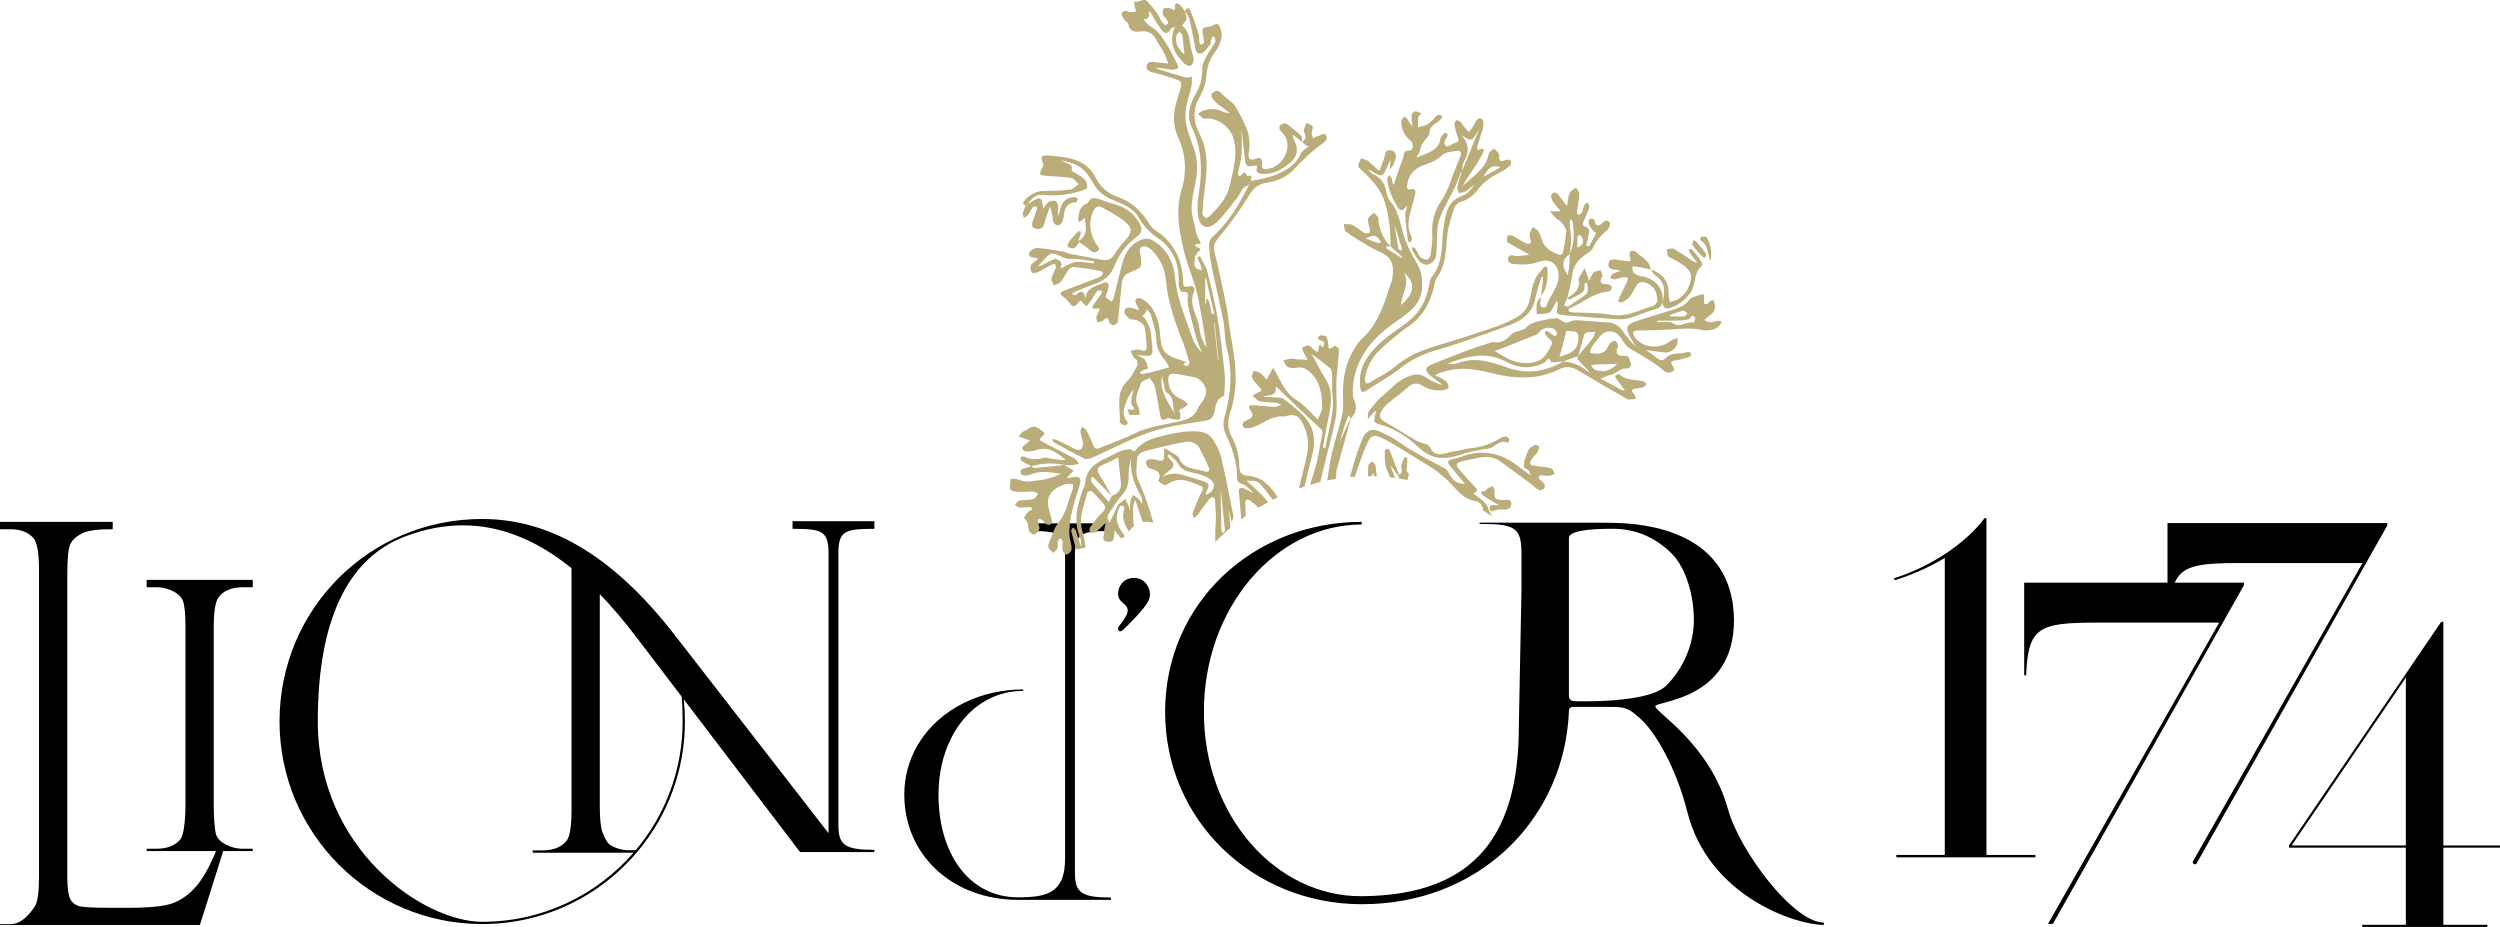 <svg width="356" height="132" viewBox="0 0 356 132" fill="none" xmlns="http://www.w3.org/2000/svg">
<path d="M161.488 82.294C159.984 82.294 159.214 83.471 159.214 84.568C159.214 84.981 159.369 85.318 159.575 85.535C160.139 86.13 160.789 86.412 160.524 87.289C160.342 87.87 159.764 88.658 159.344 89.174C159 89.635 159.4 90.196 159.898 89.718C160.817 88.84 162.998 86.694 163.538 85.542C163.679 85.246 163.758 84.916 163.758 84.568C163.758 83.667 163.018 82.294 161.488 82.294Z" fill="black"/>
<path d="M20.885 83.622H22.25C23.162 83.622 24.036 83.849 24.872 84.307C25.46 84.647 25.849 85.057 26.041 85.531C26.289 86.157 26.413 87.451 26.413 89.404V114.357C26.413 116.675 26.186 118.856 25.728 119.465C25.006 120.397 23.847 120.862 22.254 120.862H20.888V121.195H30.768C29.801 123.507 28.838 125.21 27.872 126.293C26.884 127.404 25.79 128.178 24.597 128.615C23.399 129.052 21.322 129.269 18.356 129.269H15.535C13.048 129.269 11.566 129.172 11.091 128.983C10.616 128.794 10.265 128.498 10.038 128.099C9.735 127.511 9.584 126.427 9.584 124.852V81.802C9.584 79.505 9.735 78.053 10.038 77.444C10.341 76.835 10.909 76.333 11.734 75.934C12.56 75.535 13.998 75.346 16.051 75.363V74.311H0V75.363H1.452C2.914 75.363 4.015 75.779 4.758 76.615C5.291 77.224 5.556 78.734 5.556 81.145V124.852C5.556 127.053 5.356 128.46 4.957 129.069C4.255 130.132 3.086 131.604 1.452 131.604H0V131.718H28.467L31.773 121.237L31.573 121.195H35.993V120.862H34.597C33.685 120.862 32.822 120.635 32.003 120.177C31.394 119.837 30.995 119.427 30.806 118.953C30.558 118.327 30.434 116.314 30.434 114.357V89.404C30.434 87.086 30.672 85.624 31.146 85.019C31.869 84.087 33.018 83.622 34.593 83.622H35.99V82.57H20.885V83.622Z" fill="black"/>
<path d="M146.54 75.583C146.678 75.587 146.812 75.597 146.946 75.611C150.761 75.632 151.666 76 151.666 79.092C151.666 79.092 151.666 117.601 151.666 122.269C151.666 127.102 149.189 127.779 144.999 127.779C137.933 127.779 133.64 121.481 133.64 113.157C133.64 110.154 134.294 107.398 135.453 105.101C136.213 103.594 137.194 102.283 138.357 101.231C140.341 99.432 142.856 98.383 145.708 98.383V98.176C142.694 98.176 139.867 98.84 137.414 100.02C135.983 100.711 134.679 101.578 133.544 102.6C132.588 103.46 131.748 104.43 131.053 105.489C130.912 105.706 130.775 105.926 130.644 106.15C129.447 108.21 128.769 110.584 128.769 113.157C128.769 113.188 128.772 113.219 128.772 113.25C128.772 113.507 128.783 113.765 128.797 114.02C129.24 122.196 135.948 128.141 144.999 128.141H150.524H152.977H154.188H158.195V127.803C156.211 127.803 154.962 127.656 154.188 127.191C153.338 126.682 153.07 125.791 153.07 124.281V79.095C153.07 76.031 153.957 75.642 157.676 75.614C157.845 75.597 158.017 75.59 158.195 75.587V74.527H146.54V75.583Z" fill="black"/>
<path d="M112.859 75.305C117.025 75.305 117.984 75.587 117.984 78.789V118.647L96.198 90.578C86.848 78.449 77.684 73.898 68.63 73.905C52.623 73.915 39.805 86.732 39.805 102.724C39.805 118.664 52.726 131.584 68.667 131.584C77.629 131.584 85.634 127.501 90.928 121.096L90.966 121.075H90.949C95.063 116.087 97.533 109.696 97.533 102.724C97.533 101.664 97.475 100.618 97.368 99.59L113.932 121.337H124.514V121.013C120.348 121.013 119.388 120.373 119.388 117.491V78.789C119.388 75.587 120.348 75.305 124.514 75.305V74.218H112.859V75.305ZM68.671 131.264C60.312 131.264 45.254 121.01 45.254 102.72C45.254 87.368 50.101 79.353 57.456 76.485C66.424 72.986 74.326 75.215 81.385 80.905V115.313C81.385 117.628 81.158 119.094 80.701 119.699C79.978 120.631 78.819 121.096 77.226 121.096H75.861V121.429H90.213C84.98 127.453 77.271 131.264 68.671 131.264ZM90.526 121.072H89.573C88.661 121.072 87.798 120.845 86.979 120.387C86.37 120.047 85.971 118.942 85.782 118.468C85.534 117.842 85.41 116.548 85.41 114.595V84.606C87.158 86.409 88.85 88.404 90.495 90.571L97.065 99.194C97.158 100.151 97.206 101.303 97.206 102.717C97.21 109.713 94.695 116.111 90.526 121.072Z" fill="black"/>
<path d="M246.065 115.228C243.489 105.947 235.707 101.41 235.721 100.584C235.735 99.759 246.922 99.831 246.922 88.28C246.788 75.532 234.149 74.541 229.749 74.452C229.113 74.438 228.438 74.431 227.713 74.431H210.684V74.61C215.538 74.61 216.656 74.995 216.656 78.731V84.08L216.415 96.567L216.285 103.374C216.285 118.306 210.547 127.504 193.91 127.618C181.746 127.7 171.433 116.297 171.433 101.365C171.433 86.433 181.743 74.689 193.91 74.689V74.314C178.447 74.314 165.912 85.9 165.912 101.365C165.912 116.83 178.447 128.76 193.91 128.76C210.416 128.76 221.981 117.133 223.302 102.903C223.357 102.304 223.399 101.706 223.419 101.1C223.419 101.1 223.426 100.66 224.035 100.66L229.746 100.663C231.717 100.663 232.278 101.176 233.623 102.376C235.766 104.289 238.731 109.449 240.272 115.602C243.262 127.549 255.588 131.711 259.716 131.711V131.374C255.343 131.371 247.713 121.158 246.065 115.228ZM224.135 99.845C223.732 99.838 223.413 99.511 223.413 99.109V98.5V76.664C223.413 76.309 223.45 75.295 229.663 75.295C233.141 75.295 235.934 76.712 238.043 78.82C240.152 80.929 241.208 84.912 241.208 88.283C241.208 91.734 239.715 95.191 237.286 97.619C234.665 100.237 224.348 99.848 224.135 99.845Z" fill="black"/>
<path d="M282.867 73.795H282.592C279.971 77.314 275.003 80.692 269.692 82.35L269.83 82.625C272.451 81.796 274.866 80.692 276.937 79.45V121.739H270.039V122.083H289.84V121.739H282.871V73.795H282.867Z" fill="black"/>
<path d="M339.949 74.483H308.651V82.969H288.244V96.157H288.523C288.802 89.353 290.26 88.662 298.52 88.662H316.013L291.636 131.56H292.331L319.546 83.316V82.969H309.686C310.749 80.509 313.209 80.176 318.926 80.176H336.419L312.297 122.623C312.184 122.823 312.328 123.074 312.559 123.074C312.669 123.074 312.769 123.015 312.82 122.919L339.949 74.83V74.483Z" fill="black"/>
<path d="M347.93 88.555H347.62L325.954 120.394V120.704H342.591V131.69H336.385V132H354.201V131.69H347.933V120.704H356.003V120.394H347.933V88.555H347.93ZM342.591 120.394H326.329L342.591 96.498V120.394Z" fill="black"/>
<path d="M200.612 67.514C200.553 67.796 200.495 68.081 200.436 68.367C200.041 68.287 199.645 68.215 199.246 68.153C199.184 67.999 199.122 67.844 199.081 67.689C199.129 67.651 199.177 67.613 199.225 67.576C199.979 67.228 199.411 66.657 199.545 66.206C199.659 65.828 199.838 65.463 200.01 65.099C200.013 65.085 200.388 65.161 200.392 65.205C200.405 65.622 200.381 66.038 200.361 66.454C200.35 66.647 200.261 66.85 200.309 67.025C200.35 67.204 200.639 67.373 200.612 67.514Z" fill="#BBAD7A"/>
<path d="M198.671 22.785C198.885 22.177 198.795 21.54 198.087 21.41C197.185 21.244 197.261 22.025 197.096 22.545C196.907 23.15 196.649 23.742 196.418 24.337C195.919 23.903 195.414 23.466 194.918 23.03C194.884 22.999 194.887 22.919 194.853 22.906C194.519 22.772 194.179 22.644 193.842 22.517C193.683 22.878 193.436 23.236 193.408 23.604C193.391 23.817 193.707 24.068 193.917 24.265C195.362 25.616 196.673 26.965 197.237 28.915C197.829 30.958 198.045 32.984 197.994 35.076C198.551 35.578 199.112 36.08 199.673 36.583C199.648 36.631 199.621 36.682 199.597 36.73C198.909 36.304 198.21 35.884 197.536 35.444C197.433 35.375 197.412 35.203 197.354 35.083C197.557 35.076 197.763 35.066 197.966 35.059C196.92 33.917 196.353 32.62 196.284 31.117C196.27 30.831 195.878 30.566 195.665 30.294C195.366 30.584 194.87 30.845 194.815 31.161C194.736 31.636 194.98 32.149 195.056 32.647C195.08 32.819 195.077 33.122 194.987 33.157C194.788 33.236 194.461 33.27 194.299 33.174C193.704 32.816 193.191 32.338 192.569 32.025C192.245 31.86 191.76 31.942 191.348 31.911C191.444 32.276 191.403 32.795 191.661 32.984C192.693 33.738 193.804 34.409 194.915 35.066C195.555 35.444 196.257 35.747 196.927 36.087C198.038 36.651 198.393 37.573 198.358 38.66C198.345 39.125 198.314 39.606 198.169 40.046C197.182 43.053 196.332 46.118 193.728 48.457C193.439 48.718 193.24 49.066 193.026 49.389C191.53 51.663 191.151 54.133 191.248 56.699C191.279 57.524 191.289 58.377 191.103 59.182C190.611 61.287 189.861 63.355 189.476 65.47C189.297 66.451 189.142 67.434 188.995 68.422C189.407 68.336 189.817 68.26 190.229 68.191C190.264 67.772 190.298 67.352 190.329 66.929C190.027 65.948 190.295 65.013 190.539 64.074C190.295 65.013 190.03 65.948 190.333 66.929C190.79 65.281 191.251 63.637 191.709 61.989C191.929 61.191 192.142 60.397 192.355 59.598C193.071 58.811 193.298 57.999 192.844 57.005C192.603 56.472 192.613 55.811 192.651 55.209C192.896 51.394 195.025 48.522 198.283 46.159C200.25 44.731 202.514 43.534 202.511 40.7C202.507 39.527 202.421 38.595 201.812 37.573C200.997 36.211 200.254 34.766 199.82 33.27C199.349 31.653 199.122 29.995 197.946 28.623C197.674 28.306 197.498 27.866 197.443 27.467C197.289 26.232 196.687 25.32 195.434 24.76C195.183 24.65 195.028 24.368 194.832 24.165C195.18 24.203 195.352 24.381 195.558 24.509C196.717 25.221 196.924 25.159 197.436 23.979C197.622 23.552 197.822 23.133 198.014 22.71C197.977 23.177 197.935 23.642 197.897 24.11C198.345 23.714 198.506 23.25 198.671 22.785ZM192.325 59.581C191.812 60.685 191.303 61.79 190.79 62.894C191.151 61.731 191.423 60.534 191.919 59.416C192.221 58.732 192.163 59.55 192.325 59.581ZM196.669 34.44C196.597 34.508 196.521 34.574 196.449 34.639C196.212 34.574 195.964 34.519 195.734 34.436C195.3 34.278 194.874 34.102 194.444 33.934C194.891 33.8 195.386 33.497 195.771 33.58C196.129 33.655 196.377 34.137 196.669 34.44ZM199.903 38.815C201.599 40.177 201.485 41.746 199.511 43.428C199.6 41.777 200.849 40.332 199.903 38.815ZM198.572 31.973C198.95 33.191 199.284 34.243 199.6 35.296C199.642 35.43 199.59 35.588 199.58 35.736C199.425 35.626 199.16 35.537 199.132 35.403C198.929 34.316 198.768 33.222 198.572 31.973Z" fill="#BBAD7A"/>
<path d="M174.354 59.468C175.289 56.145 175.568 52.853 174.68 49.506C174.36 48.295 174.457 46.992 174.216 45.757C173.697 43.101 173.06 40.47 172.52 37.818C172.324 36.858 172.21 35.877 172.169 34.901C172.152 34.526 172.324 34.02 172.616 33.765C174.99 31.671 176.452 29.077 177.818 26.425C177.931 26.208 178.045 25.991 178.162 25.778C179.211 25.534 180.298 25.39 181.296 25.025C182.999 24.402 184.529 23.553 185.241 21.867C185.386 21.523 185.812 21.272 186.129 20.993C186.236 20.901 186.394 20.859 186.531 20.794C186.38 20.79 186.187 20.839 186.084 20.777C185.85 20.629 185.658 20.426 185.448 20.244L185.427 20.261C185.427 20.261 185.427 20.261 185.431 20.257L185.427 20.261C185.427 20.25 185.427 20.237 185.427 20.226C185.434 20.233 185.441 20.237 185.448 20.244C186.071 19.587 185.988 19.6 185.696 18.754C185.575 18.407 185.909 17.925 186.036 17.505C186.339 17.664 186.796 17.76 186.91 17.997C187.03 18.245 186.786 18.627 186.783 18.95C186.779 19.198 186.91 19.445 186.979 19.69C187.199 19.59 187.419 19.48 187.646 19.394C187.99 19.267 188.571 18.981 188.654 19.067C189.005 19.435 189.07 19.896 188.534 20.278C186.989 21.379 185.634 22.617 184.378 24.007C183.459 25.021 182.09 25.782 180.504 25.988C179.417 26.129 178.588 26.652 178.038 27.557C177.412 28.585 176.748 29.6 176.039 30.59C175.22 31.733 174.364 32.857 173.459 33.944C172.991 34.505 172.733 34.987 172.916 35.73C173.542 38.268 174.082 40.821 174.601 43.38C174.842 44.57 174.952 45.781 175.138 46.981C175.362 48.453 175.657 49.922 175.819 51.401C176.094 53.871 175.988 56.338 175.19 58.749C174.801 59.932 174.76 61.026 175.368 62.137C176.111 63.486 176.455 64.937 176.486 66.451C176.5 67.097 176.627 67.672 177.539 67.73C179.823 67.875 180.934 69.292 181.942 70.819C181.705 70.933 181.468 71.05 181.23 71.17C180.752 70.503 180.267 69.842 179.727 69.22C179.049 68.432 178.864 68.466 177.501 68.446C178.602 69.433 179.699 70.4 180.59 71.504C180.123 71.755 179.662 72.02 179.204 72.295C178.864 71.944 178.475 71.624 178.079 71.328C177.701 71.046 177.295 71.077 177.329 71.703C177.36 72.291 177.381 72.88 177.402 73.468C177.181 73.623 176.965 73.781 176.751 73.939C176.665 72.873 176.583 71.81 176.483 70.747C176.462 70.517 176.435 70.283 176.407 70.052C176.332 69.467 176.731 69.385 177.164 69.564C177.608 69.743 177.983 70.056 178.509 70.173C177.969 69.739 177.505 69.12 176.868 68.924C176.215 68.721 176.16 68.387 176.156 67.957C176.142 65.718 175.417 63.661 174.464 61.628C174.168 61.005 174.161 60.149 174.354 59.468Z" fill="#BBAD7A"/>
<path d="M190.316 53.954C190.426 52.557 190.598 51.161 190.677 49.764C190.687 49.582 190.295 49.389 190.089 49.2C188.878 50.287 189.249 49.09 189.098 48.653C189.005 48.392 189.005 48.023 188.809 47.893C188.585 47.748 188.076 47.686 187.894 47.821C187.536 48.079 187.622 48.357 188.135 48.495C188.795 48.674 188.602 49.107 188.341 49.472C188.269 49.568 187.942 48.564 187.794 49.513C187.76 49.73 187.708 49.946 187.663 50.163C187.464 50.039 187.247 49.933 187.065 49.788C186.838 49.606 186.673 49.276 186.421 49.224C186.136 49.169 185.768 49.317 185.482 49.455C185.413 49.489 185.472 49.843 185.554 50.019C185.747 50.435 185.988 50.83 186.212 51.233C185.668 51.209 185.124 51.188 184.584 51.157C184.326 51.14 184.065 51.047 183.817 51.075C183.453 51.116 183.095 51.233 182.734 51.319C182.923 51.632 183.029 52.076 183.325 52.234C183.666 52.416 184.192 52.444 184.605 52.371C185.331 52.248 185.792 52.365 186.373 52.853C188.042 54.26 188.231 56.09 188.276 57.947C188.289 58.556 187.856 59.182 187.656 59.722C186.573 58.711 185.744 57.669 184.639 56.977C183.363 56.176 182.771 55.051 182.132 53.899C181.846 53.379 181.581 52.856 181.306 52.334C181.014 52.874 180.725 53.41 180.387 54.04C180.092 53.744 179.796 53.376 179.417 53.094C179.183 52.922 178.826 52.884 178.523 52.788C178.43 53.118 178.162 53.527 178.282 53.768C178.55 54.301 178.998 54.769 179.414 55.23C179.644 55.488 179.813 55.629 179.314 55.804C178.977 55.925 178.692 56.169 178.382 56.355C178.705 56.623 178.981 57.046 179.362 57.132C180.099 57.301 180.897 57.266 181.664 57.352C181.936 57.383 182.19 57.524 182.452 57.614C182.159 57.731 181.86 57.954 181.578 57.947C180.646 57.916 179.72 57.789 178.791 57.717C177.825 57.641 177.632 57.806 178.079 58.47C178.52 59.124 178.42 59.475 177.666 59.77C177.14 59.977 176.689 60.342 177.064 60.837C177.209 61.026 177.904 61.016 178.275 60.899C179.834 60.417 181.051 59.096 182.899 59.313C182.943 59.316 182.995 59.275 183.043 59.265C184.285 58.928 184.87 59.096 185.434 60.17C186.126 61.484 186.445 62.911 186.181 64.366C185.874 66.028 185.41 67.665 185.011 69.313C184.99 69.395 184.973 69.478 184.952 69.56C185.228 69.464 185.503 69.374 185.778 69.285C186.101 67.837 186.432 66.392 186.817 64.958C187.333 63.038 187.264 61.198 185.988 59.623C185.145 58.58 183.965 57.758 182.899 56.871C182.696 56.702 182.338 56.64 182.039 56.613C181.368 56.551 180.69 56.544 179.775 56.503C180.518 56.31 181.127 56.296 181.471 56.018C181.733 55.804 181.66 55.254 181.705 55.017C183.676 56.909 185.696 58.9 187.801 60.809C188.169 61.143 188.396 61.325 188.289 61.817C188 63.152 187.839 64.507 187.508 65.832C187.237 66.908 186.875 67.968 186.556 69.034C187.037 68.889 187.519 68.759 188.004 68.642C188.279 67.514 188.551 66.382 188.826 65.254C189.304 63.289 189.879 61.339 190.219 59.361C190.433 58.13 190.291 56.857 190.305 55.602C190.312 55.054 190.271 54.501 190.316 53.954ZM188.75 63.747C188.63 63.747 188.51 63.75 188.389 63.75C188.589 62.608 188.774 61.466 188.998 60.328C189.363 58.487 189.882 56.647 189.191 54.807C188.967 54.208 188.551 53.672 188.238 53.101C187.78 52.272 187.336 51.432 186.786 50.418C187.787 51.181 188.664 51.78 189.435 52.475C189.669 52.688 189.672 53.159 189.689 53.514C189.734 54.483 189.641 55.467 189.758 56.431C190.075 58.948 189.091 61.312 188.75 63.747Z" fill="#BBAD7A"/>
<path d="M222.071 52.564C222.941 52.12 223.825 52.206 224.703 52.739C226.997 54.126 229.336 55.45 231.662 56.798C231.748 56.847 231.854 56.905 231.947 56.902C232.284 56.881 232.618 56.836 232.952 56.802C232.866 56.568 232.856 56.269 232.687 56.111C232.13 55.588 232.443 55.412 233.031 55.306C233.337 55.251 233.664 55.254 233.949 55.151C234.159 55.078 234.307 54.872 234.486 54.724C234.311 54.573 234.163 54.325 233.96 54.284C232.78 54.05 231.476 54.164 230.547 53.262C230.516 53.231 230.262 53.335 230.162 53.424C230.072 53.503 229.98 53.696 230.021 53.758C230.375 54.26 230.764 54.741 231.139 55.227C231.221 55.33 231.307 55.436 231.39 55.539C231.225 55.543 231.022 55.608 230.905 55.543C229.845 54.979 228.803 54.391 227.929 53.906C228.304 53.764 228.782 53.513 229.295 53.407C230.186 53.218 230.75 52.309 231.817 52.478C231.944 52.499 232.353 51.965 232.309 51.914C231.961 51.505 232.278 50.631 231.249 50.682C230.241 50.731 229.997 50.259 230.355 49.451C230.392 49.365 230.451 49.255 230.42 49.183C230.317 48.945 230.227 48.674 230.031 48.519C229.956 48.457 229.556 48.625 229.398 48.767C229.185 48.962 229.02 49.224 228.903 49.482C228.6 50.149 228.019 50.383 227.286 50.366C226.994 50.359 226.705 50.283 226.416 50.239C226.509 49.943 226.54 49.613 226.708 49.355C227.025 48.87 227.41 48.416 227.781 47.962C228.662 46.881 230.011 46.954 230.791 48.082C231.163 48.625 231.514 49.269 232.071 49.609C233.764 50.648 235.549 51.566 237.032 52.863C237.166 52.98 237.41 53.073 237.592 53.059C238.105 53.015 238.666 52.719 238.311 52.275C237.462 51.212 238.511 51.398 239.055 51.24C239.584 51.085 240.131 50.982 240.651 50.799C240.757 50.762 240.854 50.449 240.795 50.328C240.737 50.204 240.424 50.05 240.32 50.098C239.316 50.548 237.995 50.022 237.156 51.02C236.894 51.329 236.481 51.408 236.075 51.071C235.611 50.686 235.088 50.352 234.376 49.843C235.46 49.988 236.21 50.101 236.963 50.184C237.792 50.273 238.36 49.847 238.721 49.255C238.917 48.935 238.865 48.502 238.927 48.12C238.532 48.285 238.064 48.381 237.751 48.629C236.223 49.84 233.691 49.482 232.745 47.917C232.37 47.298 232.563 47.078 233.296 47.06C234.954 47.019 236.616 47.016 238.27 46.906C239.557 46.823 240.792 46.668 242.109 46.943C243.014 47.133 244.222 47.17 244.961 46.245C245.071 46.111 245.071 45.901 245.123 45.729C244.934 45.715 244.741 45.671 244.562 45.695C244.204 45.743 243.853 45.898 243.506 45.887C243.234 45.88 242.969 45.695 242.701 45.592C242.87 45.433 243.018 45.251 243.214 45.12C243.871 44.676 244.387 44.171 244.194 43.366C244.084 42.912 244.008 42.361 243.334 43.098C243.117 43.331 242.574 43.586 242.646 42.791C242.742 41.732 242.68 41.722 241.497 42.179C241.174 42.303 240.754 42.413 240.585 42.65C239.939 43.559 238.955 43.906 237.892 44.212C236.358 44.652 234.837 45.148 233.313 45.626C231.562 46.176 231.359 46.61 232.167 48.068C232.415 48.512 232.701 48.935 232.969 49.368C232.233 48.722 231.662 47.975 231.122 47.208C230.582 46.441 229.928 45.901 228.813 45.901C227.933 45.901 227.059 45.743 226.178 45.712C225.301 45.681 224.255 45.447 223.581 45.791C222.497 46.345 222.181 45.055 221.342 45.351C221.159 45.413 220.912 45.323 220.726 45.378C219.536 45.739 218.16 45.674 217.251 46.72C217.035 46.971 216.529 47.019 216.157 47.16C215.886 47.267 215.545 47.315 215.356 47.494C214.582 48.223 213.873 49.021 212.566 48.681C209.573 49.602 206.677 50.744 203.797 51.928C202.965 52.272 202.861 52.77 203.512 53.338C204.121 53.871 204.802 54.339 205.452 54.834C204.554 54.621 203.773 54.232 203.075 53.751C202.445 53.317 201.874 53.224 201.073 53.431C199.174 53.916 198.152 55.364 196.803 56.441C196.043 57.046 195.462 57.858 194.898 58.635C194.705 58.9 194.812 59.34 194.781 59.702C194.994 59.447 195.204 59.189 195.421 58.938C195.513 58.831 195.63 58.742 195.923 58.467C195.919 59.334 195.156 60.104 196.408 60.428C198.599 60.998 200.467 62.233 201.929 63.637C203.715 65.346 205.459 65.546 207.739 64.817C209.06 64.394 210.447 64.056 211.826 63.909C212.893 63.798 213.478 62.443 214.733 63.066C214.802 62.904 214.971 62.705 214.922 62.581C214.85 62.398 214.627 62.147 214.461 62.147C214.176 62.144 213.849 62.264 213.601 62.416C212.325 63.207 210.956 63.699 209.404 63.823C208.637 63.885 207.887 64.198 207.117 64.266C205.885 64.376 204.416 65.467 203.574 63.596C203.388 63.186 202.376 63.128 201.819 62.808C200.216 61.893 198.661 60.909 197.065 59.984C196.539 59.678 196.349 59.279 196.594 58.804C196.828 58.343 197.141 57.879 197.54 57.528C198.479 56.709 199.556 56.011 200.457 55.161C201.203 54.459 201.909 54.501 202.641 54.975C203.491 55.522 204.444 55.65 205.435 55.588C205.741 55.567 206.267 55.326 206.281 55.164C206.308 54.862 206.123 54.453 205.865 54.246C205.448 53.916 204.901 53.713 204.334 53.417C207.1 52.113 209.614 52.44 212.243 53.094C215.517 53.926 218.854 54.205 222.071 52.564ZM240.29 44.656C240.131 44.797 239.976 45.045 239.811 45.055C239.154 45.096 238.494 45.062 237.833 45.051C237.799 44.993 237.768 44.934 237.734 44.88C238.391 44.656 239.037 44.398 239.708 44.236C239.856 44.202 240.093 44.508 240.29 44.656ZM235.996 45.877C236 45.808 236.003 45.736 236.007 45.667C237.135 45.657 238.267 45.678 239.395 45.623C239.842 45.602 240.51 45.543 240.675 45.292C241.008 44.783 241.215 44.959 241.373 45.265C241.456 45.43 241.249 45.715 241.177 45.946C240.217 45.664 239.35 46.778 238.25 46.039C237.74 45.695 236.763 45.911 235.996 45.877ZM221.496 47.889C221.269 47.762 221.035 47.645 220.819 47.504C220.698 47.425 220.626 47.277 220.499 47.212C220.382 47.157 220.179 47.119 220.082 47.174C220.003 47.218 219.972 47.418 220.003 47.532C220.038 47.659 220.172 47.755 220.248 47.876C220.516 48.302 221.324 48.464 220.867 49.241C220.33 50.149 219.979 51.157 218.727 51.501C217.244 51.907 215.862 51.683 214.568 50.995C213.969 50.676 213.395 50.318 212.865 50.008C214.83 49.231 216.808 48.453 218.779 47.652C218.978 47.569 219.14 47.377 219.281 47.208C219.766 46.623 220.444 46.606 221.101 46.747C221.355 46.802 221.572 47.143 221.713 47.394C221.768 47.504 221.575 47.721 221.496 47.889ZM222.807 50.569C222.522 50.651 222.243 50.751 222.071 50.81C222.353 49.781 222.659 48.76 222.91 47.724C222.989 47.401 222.886 47.012 223.474 47.143C223.97 47.253 224.661 47.019 224.747 47.831C224.892 49.21 224.259 50.149 222.807 50.569ZM224.73 50.658C224.964 49.843 225.191 49.024 225.442 48.209C225.532 47.917 225.607 47.477 225.827 47.394C226.22 47.236 226.715 47.298 227.166 47.267C227.042 47.576 226.987 47.931 226.784 48.192C226.127 49.031 225.418 49.84 224.73 50.658ZM226.57 52.051C226.798 51.996 227.025 51.907 227.255 51.897C228.266 51.859 229.285 51.842 230.3 51.818C229.374 52.753 228.321 53.142 227.114 52.633C226.877 52.536 226.746 52.251 226.57 52.051ZM214.654 52.344C212.473 51.587 210.117 50.741 207.602 51.708C207.155 51.88 206.601 51.828 206.095 51.787C208.888 50.717 211.665 49.984 214.554 51.549C216.006 52.334 217.619 52.557 219.284 51.934C219.563 51.828 219.869 51.704 220.065 51.508C220.385 51.188 220.557 50.696 220.86 51.539C220.908 51.677 221.981 51.501 222.58 51.474C223.285 51.222 223.99 50.968 224.699 50.717C224.682 50.889 224.589 51.116 224.675 51.209C225.274 51.849 225.913 52.461 226.478 53.156C225.335 52.296 224.187 51.487 222.597 51.491C220.079 52.901 217.571 53.352 214.654 52.344Z" fill="#BBAD7A"/>
<path d="M219.759 39.472C219.653 40.37 219.546 41.271 219.443 42.169C220.396 40.92 220.437 39.513 220.354 38.093C220.351 38.038 219.959 37.934 219.928 37.969C219.45 38.564 218.848 39.135 218.576 39.806C218.187 40.766 218.032 41.801 217.802 42.809C217.544 43.944 216.797 44.759 215.717 45.33C214.953 45.736 214.162 46.128 213.34 46.407C210.457 47.377 207.578 48.361 204.657 49.21C202.442 49.857 200.426 50.696 198.696 52.179C197.65 53.077 196.315 53.703 195.104 54.439C194.942 54.539 194.733 54.566 194.543 54.628C194.481 54.415 194.344 54.198 194.368 53.992C194.55 52.406 195.28 50.989 196.473 49.85C197.798 48.588 199.239 47.404 200.756 46.324C202.69 44.948 203.611 43.132 204.141 41.075C204.268 40.576 204.296 40.009 204.592 39.596C205.944 37.708 205.882 35.602 206.092 33.504C206.222 32.173 206.687 30.855 207.107 29.555C207.217 29.218 207.671 28.822 208.049 28.723C209.198 28.416 209.948 27.674 210.554 26.875C211.42 25.733 212.597 25.025 213.894 24.389C214.338 24.168 214.74 23.845 215.084 23.508C215.211 23.381 215.211 23.023 215.101 22.868C215.015 22.751 214.62 22.696 214.441 22.772C213.436 23.195 213.474 22.727 213.478 22.032C213.481 21.736 212.999 21.441 212.741 21.145C212.48 21.399 212.026 21.633 211.981 21.912C211.658 23.996 209.773 25.063 208.348 26.442C208.613 25.751 209.067 25.169 209.477 24.561C210.013 23.762 210.56 22.964 210.99 22.122C211.142 21.826 211.833 20.839 210.416 21.351C210.378 21.231 210.289 21.093 210.32 20.986C210.578 20.127 210.88 19.277 211.128 18.413C211.228 18.059 211.273 17.674 211.231 17.316C211.211 17.131 210.973 16.876 210.777 16.831C210.629 16.797 210.354 17.017 210.216 17.179C210.062 17.361 210.027 17.619 209.893 17.818C209.669 18.162 209.411 18.489 209.167 18.826C208.926 18.544 208.675 18.269 208.441 17.98C208.29 17.794 208.204 17.557 208.025 17.399C207.863 17.254 207.619 17.182 207.409 17.079C207.296 17.271 207.065 17.485 207.093 17.653C207.206 18.293 207.375 18.926 207.585 19.542C207.698 19.882 207.839 20.14 207.31 20.309C206.838 20.46 206.185 20.952 205.971 20.821C205.393 20.471 205.813 19.92 206.075 19.466C206.099 19.425 206.15 19.38 206.147 19.342C206.126 19.218 206.126 19.043 206.04 18.995C205.94 18.936 205.693 18.936 205.624 19.002C205.421 19.208 205.153 19.449 205.125 19.69C204.919 21.451 203.343 21.747 201.702 22.448C201.988 21.846 202.256 21.516 202.287 21.176C202.376 20.216 203.529 19.58 203.563 18.885C203.625 17.719 204.685 17.595 205.19 16.948C205.29 16.821 205.325 16.649 205.387 16.497C205.159 16.449 204.822 16.291 204.726 16.37C204.227 16.783 203.845 17.32 203.316 17.681C202.941 17.935 202.394 17.98 201.922 18.121C201.933 17.636 201.902 17.148 201.974 16.669C202.001 16.487 202.256 16.326 202.407 16.154C202.091 16.044 201.774 15.841 201.465 15.858C201.3 15.865 201.021 16.239 201.011 16.453C200.987 16.955 201.09 17.457 201.141 17.959C200.746 17.695 200.677 17.375 200.512 17.103C200.388 16.896 200.147 16.749 199.958 16.573C199.81 16.8 199.532 17.027 199.532 17.251C199.525 18.321 199.92 19.253 200.811 19.989C201.334 20.419 201.283 21.437 200.797 21.42C199.707 21.379 199.955 22.101 199.79 22.527C199.294 23.787 198.888 25.073 198.448 26.349C198.241 25.995 198.238 25.672 198.162 25.358C198.128 25.214 197.959 25.097 197.849 24.966C197.743 25.111 197.536 25.262 197.54 25.4C197.602 26.924 198.283 28.282 199.074 29.569C199.521 30.298 200.003 29.734 200.388 29.256C200.319 29.793 200.085 30.253 200.109 30.697C200.175 31.894 200.34 33.084 200.491 34.278C200.505 34.378 200.691 34.46 200.797 34.55C200.88 34.412 201.011 34.281 201.031 34.14C201.055 33.962 201.038 33.752 200.956 33.59C200.302 32.317 200.605 31.038 200.963 29.751C201.152 29.067 201.362 28.389 201.516 27.701C201.64 27.158 201.561 26.738 200.732 26.992C200.639 27.02 200.35 26.827 200.354 26.741C200.426 24.939 201.324 23.955 203.226 23.339C203.928 23.112 204.664 22.755 205.166 22.273C205.83 21.637 206.608 21.582 207.43 21.496C208.049 21.43 208.159 21.712 207.984 22.17C207.764 22.748 207.547 23.326 207.303 23.893C206.628 25.458 206.264 27.102 205.245 28.582C204.248 30.03 203.835 31.688 203.949 33.435C204.01 34.402 203.838 35.386 203.704 36.356C203.673 36.579 203.384 36.937 203.199 36.947C202.896 36.965 202.483 36.824 202.294 36.617C201.974 36.27 201.805 35.809 201.537 35.417C201.458 35.3 201.258 35.252 201.114 35.172C201.1 35.303 201.025 35.465 201.08 35.565C201.41 36.139 201.702 36.751 202.149 37.243C202.394 37.515 202.972 37.766 203.305 37.683C203.725 37.58 204.227 37.185 204.375 36.817C204.595 36.259 204.551 35.62 204.599 35.014C204.695 33.803 204.554 32.537 204.922 31.395C205.672 29.07 207.313 27.03 207.946 24.643C207.963 24.578 208.063 24.526 208.142 24.474C207.929 25.186 207.678 25.892 207.526 26.614C207.468 26.889 207.65 27.202 207.722 27.498C208.053 27.422 208.438 27.416 208.703 27.254C209.157 26.979 209.539 26.607 209.948 26.273C209.518 26.944 208.992 27.625 208.283 27.863C206.45 28.485 206.019 29.827 205.744 31.282C205.552 32.293 205.435 33.322 205.38 34.347C205.283 36.132 205.129 37.88 203.9 39.424C203.618 39.775 203.56 40.294 203.474 40.745C203.089 42.743 202.215 44.508 200.443 45.853C199.604 46.489 198.74 47.102 197.891 47.728C196.38 48.846 195.066 50.105 194.237 51.721C193.649 52.867 193.566 54.064 193.711 55.278C193.766 55.732 193.959 55.997 194.516 55.636C196.085 54.621 197.763 53.72 199.208 52.578C200.66 51.432 202.218 50.566 204.021 50.019C205.335 49.62 206.659 49.241 207.956 48.794C210.385 47.958 212.814 47.115 215.208 46.2C217.031 45.502 218.29 44.34 218.631 42.475C218.82 41.447 219.212 40.446 219.511 39.434C219.601 39.445 219.68 39.458 219.759 39.472ZM208.197 24.361C208.273 23.886 208.266 23.377 208.493 22.968C209.181 21.743 209.284 20.587 208.09 19.222C209.69 20.292 209.594 20.078 210.629 18.4C209.817 20.388 209.009 22.376 208.197 24.361ZM211.235 25.186C211.84 24.113 212.353 23.36 213.691 23.821C212.927 24.247 212.194 24.653 211.235 25.186Z" fill="#BBAD7A"/>
<path d="M219.419 42.2C219.426 42.19 219.432 42.179 219.443 42.169C219.443 42.183 219.439 42.197 219.439 42.211C219.432 42.221 219.426 42.231 219.419 42.245C219.415 42.228 219.419 42.214 219.419 42.2Z" fill="#BBAD7A"/>
<path d="M143.895 69.732C143.978 69.946 144.666 70.021 145.085 70.045C145.753 70.08 146.427 69.98 147.098 70.001C147.356 70.011 147.607 70.197 147.862 70.303C147.648 70.554 147.483 70.905 147.201 71.029C146.847 71.187 146.393 71.163 145.983 71.211C145.677 71.249 145.33 71.208 145.068 71.325C144.831 71.432 144.69 71.71 144.507 71.913C144.738 72.037 144.958 72.254 145.199 72.267C145.725 72.298 146.265 72.23 146.795 72.199C146.874 72.305 146.95 72.409 147.029 72.512C146.809 72.646 146.537 72.742 146.382 72.921C146.145 73.196 145.777 73.764 145.828 73.802C146.482 74.276 146.358 74.961 146.53 75.573C146.599 75.814 147.115 76.178 147.235 76.127C147.559 75.986 147.92 75.673 147.996 75.377C148.082 75.05 147.855 74.662 147.796 74.297C147.776 74.17 147.848 74.029 147.875 73.894C148.013 73.919 148.171 73.912 148.278 73.974C148.746 74.245 149.041 75.098 149.723 74.565C149.963 74.379 149.609 73.575 149.527 73.048C149.52 73.004 149.506 72.959 149.489 72.914C148.773 70.929 149.54 69.578 151.783 68.941C152.093 68.855 152.457 68.931 152.798 68.934C152.781 69.203 152.839 69.498 152.736 69.739C152.079 71.256 151.938 72.921 150.792 74.311C150.159 75.081 149.888 76.096 149.489 77.014C149.358 77.314 149.22 77.682 149.306 77.957C149.399 78.253 149.754 78.476 149.994 78.731C150.204 78.493 150.51 78.284 150.603 78.015C150.71 77.72 150.583 77.365 150.634 77.045C150.658 76.901 150.868 76.781 150.995 76.65C151.109 76.777 151.308 76.901 151.315 77.035C151.343 77.496 151.236 77.971 151.312 78.425C151.346 78.638 151.666 78.948 151.876 78.954C152.082 78.961 152.375 78.676 152.506 78.459C152.623 78.273 152.609 77.998 152.574 77.775C152.492 77.197 152.282 76.633 152.272 76.055C152.224 73.833 152.929 71.717 153.589 69.591C154.109 67.909 153.968 67.699 152.1 68.067C152.034 68.081 151.952 68.019 151.928 68.009C152.241 67.682 152.557 67.352 152.877 67.025C152.447 66.757 152.017 66.489 151.587 66.22L151.563 66.207C151.924 66.22 152.292 66.265 152.65 66.237C152.977 66.213 153.3 66.11 153.624 66.041C153.438 65.787 153.314 65.439 153.053 65.298C151.701 64.562 150.307 63.888 148.935 63.183C148.639 63.032 148.35 62.863 148.082 62.677C148.04 62.65 148.082 62.45 148.15 62.388C148.949 61.68 148.866 61.697 147.982 61.05C146.974 60.314 146.424 61.191 145.711 61.449C145.44 61.545 145.285 61.92 145.078 62.168C145.588 62.347 146.1 62.519 146.606 62.708C146.668 62.732 146.692 62.842 146.637 62.749C146.231 63.142 145.519 63.561 145.584 63.816C145.763 64.549 146.547 64.27 147.146 64.208C147.198 64.201 147.253 64.201 147.301 64.18C149.241 63.379 150.486 64.473 151.776 65.508C151.023 65.536 150.311 65.408 149.592 65.295C149.251 65.24 148.863 65.088 148.577 65.185C147.628 65.508 146.757 65.46 145.887 65.037C145.742 64.968 145.522 65.03 145.34 65.03C145.374 65.24 145.323 65.549 145.457 65.639C145.894 65.935 146.396 66.151 146.874 66.396C148.436 65.931 150.008 65.883 151.591 66.22C150.17 66.368 148.749 66.519 147.328 66.643C147.191 66.657 147.036 66.499 146.891 66.409C146.843 66.409 146.788 66.403 146.747 66.423C146.21 66.678 145.113 66.643 145.336 67.331C145.564 68.026 146.578 67.627 147.143 67.438C148.484 66.984 149.743 67.321 151.044 67.448C149.619 68.26 148.013 68.398 146.441 68.573C145.839 68.642 145.195 68.308 144.562 68.188C144.349 68.15 143.919 68.198 143.916 68.233C143.857 68.738 143.723 69.289 143.895 69.732ZM151.587 66.22L151.573 66.21C151.577 66.213 151.584 66.217 151.587 66.22Z" fill="#BBAD7A"/>
<path d="M146.902 66.413C146.898 66.413 146.895 66.413 146.891 66.413C146.885 66.409 146.881 66.406 146.874 66.403H146.878C146.885 66.406 146.891 66.409 146.898 66.413H146.902Z" fill="#BBAD7A"/>
<path d="M184.092 19.167C184.536 19.521 184.977 19.872 185.42 20.226C185.407 19.948 185.479 19.604 185.324 19.418C184.956 18.985 184.485 18.616 184.017 18.259C183.57 17.915 183.071 17.271 182.455 17.729C181.788 18.228 182.465 18.72 182.813 19.15C184.068 20.698 182.937 23.477 180.814 23.993C180.147 24.158 179.534 24.199 179.734 23.253C179.84 22.748 179.5 22.321 178.95 22.555C177.68 23.092 177.742 22.273 177.838 21.678C178.034 20.439 177.931 19.249 177.439 18.118C176.978 17.055 176.455 16.006 175.816 15.025C175.468 14.492 174.808 14.138 174.312 13.677C173.893 13.288 173.497 12.631 172.816 13.113C172.118 13.605 172.716 14.138 173.098 14.537C173.459 14.915 173.944 15.201 174.371 15.527C174.629 15.723 174.876 15.93 175.131 16.129C174.79 16.057 174.405 16.047 174.113 15.896C173.239 15.441 172.331 15.445 171.409 15.713C171.106 15.803 170.855 16.033 170.58 16.202C170.852 16.436 171.096 16.7 171.405 16.883C171.546 16.965 171.808 16.869 172.014 16.872C173.635 16.903 175.203 18.241 175.62 19.624C176.335 21.991 175.595 24.237 175.083 26.525C174.701 28.22 173.525 29.473 172.314 30.721C172.159 30.883 171.767 31.093 171.688 31.041C171.471 30.89 171.22 30.614 171.23 30.391C171.275 29.321 171.364 28.251 171.512 27.185C171.904 24.382 172.173 21.623 170.772 18.953C169.912 17.313 169.809 15.589 170.831 13.832C171.35 12.937 171.715 11.881 171.78 10.887C171.866 9.573 172.231 8.441 173.067 7.354C173.504 6.79 173.807 6.082 173.93 5.404C174.03 4.854 173.906 4.197 173.635 3.694C173.287 3.055 172.778 3.712 172.331 3.77C171.178 3.925 171.092 4.018 171.292 4.995C171.364 5.352 171.46 5.71 171.46 6.071C171.46 6.178 171.175 6.288 171.02 6.395C170.944 6.288 170.817 6.188 170.8 6.071C170.741 5.655 170.79 5.215 170.669 4.819C170.329 3.708 169.971 2.597 169.517 1.52C169.317 1.049 168.918 1.004 168.753 1.631L168.75 1.627C168.523 1.324 168.316 1.004 168.062 0.722C167.948 0.595 167.731 0.461 167.577 0.475C167.46 0.488 167.26 0.753 167.284 0.874C167.47 1.827 166.978 1.269 166.6 1.18C166.3 1.108 165.774 1.104 165.664 1.252C165.502 1.472 165.578 1.864 165.636 2.171C165.667 2.329 165.901 2.446 166.008 2.597C166.152 2.804 166.321 3.02 166.362 3.251C166.376 3.347 166.087 3.491 165.939 3.612C165.746 3.412 165.516 3.233 165.375 3.006C165.148 2.645 165.028 2.226 164.78 1.882C164.357 1.307 163.882 0.76 163.404 0.22C162.819 -0.444 162.124 0.561 161.512 0.169C161.546 0.499 161.498 0.867 161.636 1.156C162.048 2.016 161.133 1.551 160.92 1.775C160.483 1.51 159.974 1.414 159.747 1.913C159.64 2.143 159.947 2.549 160.129 2.845C160.256 3.055 160.631 3.189 160.659 3.388C160.786 4.252 161.374 4.63 162.238 4.496C163.576 4.286 164.274 4.84 164.763 5.848C165.028 6.398 165.433 6.893 165.709 7.44C165.97 7.956 166.142 8.51 166.355 9.047C165.757 8.981 165.162 8.923 164.567 8.851C164.033 8.785 163.442 8.706 163.29 9.322C163.135 9.948 163.614 10.196 164.247 10.344C165.193 10.564 166.125 10.846 167.037 11.152C168.347 11.592 168.361 11.647 168.01 12.886C167.855 13.433 167.676 13.973 167.525 14.52C167.067 16.195 166.975 17.849 167.731 19.466C168.894 21.953 169.025 24.488 168.237 27.13C167.36 30.061 167.931 32.974 168.612 35.829C169.097 37.866 170.009 39.816 170.48 41.852C171.065 44.384 171.392 46.968 171.832 49.527C171.302 48.674 170.91 47.79 170.817 46.875C170.635 45.065 169.162 43.431 170.053 41.46C170.222 41.089 169.981 40.583 169.273 40.776C168.385 41.02 168.502 40.477 168.481 39.998C168.347 37.006 167.195 34.484 164.422 32.703C164.106 32.499 163.834 32.19 163.648 31.877C162.63 30.143 161.192 28.75 159.159 28.041C157.628 27.508 156.63 26.507 156.032 25.314C154.659 22.569 151.931 22.355 149.172 22.142C148.295 22.073 148.168 22.352 148.481 23.133C148.539 23.277 148.615 23.477 148.553 23.601C147.848 24.987 147.844 24.977 149.52 25.08C150.545 25.145 151.584 25.169 152.578 25.365C152.97 25.441 153.256 25.93 153.589 26.229C153.194 26.497 152.819 26.948 152.396 26.999C151.112 27.151 149.815 27.182 148.522 27.185C147.49 27.189 145.921 28.097 145.684 28.963C145.66 29.053 145.918 29.201 146.045 29.321C146.169 29.211 146.293 29.101 146.42 28.991C146.936 28.251 147.469 27.636 148.632 27.753C150.448 27.938 152.255 27.759 153.992 27.157C154.294 27.054 154.817 26.896 154.821 26.762C154.831 26.366 154.742 25.888 154.48 25.599C154.109 25.186 153.555 24.908 153.07 24.578C152.915 24.474 152.578 24.371 152.592 24.323C152.908 23.136 151.639 23.357 151.14 22.844C151.876 22.995 152.605 23.184 153.269 23.484C154.59 24.082 155.165 25.273 155.836 26.353C156.41 27.278 157.167 27.901 158.251 28.379C159.695 29.018 161.336 29.5 162.134 30.962C162.767 32.121 163.631 33.05 164.821 33.858C167.164 35.444 167.989 37.745 167.835 40.384C167.811 40.789 168.12 41.574 168.216 41.563C169.603 41.433 169.063 42.303 169.111 42.874C169.138 43.197 169.176 43.524 169.255 43.841C169.613 45.289 169.957 46.74 170.367 48.178C170.569 48.887 170.91 49.561 171.185 50.249C170.625 49.657 170.126 49.038 169.885 48.347C168.88 45.433 167.604 42.599 167.325 39.479C167.15 37.518 166.342 35.688 164.47 34.422C163.731 33.924 163.105 33.838 162.214 34.281C160.597 35.086 160.091 36.421 159.716 37.859C159.31 39.4 158.959 40.955 158.567 42.499C158.529 42.654 158.392 42.791 158.299 42.936C158.017 42.736 157.662 42.578 157.473 42.32C157.38 42.193 157.59 41.89 157.649 41.663C157.745 41.299 157.889 40.931 157.893 40.566C157.893 40.425 157.483 40.136 157.415 40.167C156.248 40.748 154.494 40.807 154.625 42.726C154.449 41.791 154.264 41.023 153.166 42.024C153.108 42.076 152.829 41.935 152.654 41.887C152.757 41.787 152.839 41.643 152.967 41.591C153.916 41.202 154.859 40.8 155.829 40.459C157.098 40.016 158.054 39.379 158.57 38.144C159.252 36.521 160.119 34.98 161.735 33.848C162.75 33.136 162.736 32.503 162.1 31.516C161.285 30.25 160.094 29.442 158.546 29.015C157.862 28.829 157.181 28.613 156.52 28.361C155.767 28.073 155.213 28.172 154.893 28.912C155.082 29.232 155.079 29.524 154.993 29.803C155.075 29.524 155.082 29.232 154.893 28.912C153.699 29.342 153.641 30.305 153.534 31.237C153.52 31.354 153.634 31.485 153.689 31.605C153.837 31.502 153.992 31.402 154.136 31.292C154.253 31.203 154.36 31.099 154.47 31.007C154.57 32.207 155.062 33.49 153.527 34.343C153.655 33.982 153.799 33.624 153.906 33.26C153.937 33.15 153.871 33.019 153.851 32.895C153.72 32.936 153.545 32.943 153.469 33.022C153.032 33.483 152.592 33.944 152.217 34.443C152.069 34.639 151.966 35.11 152.045 35.152C152.316 35.293 152.76 35.437 152.977 35.324C153.287 35.162 153.452 34.777 153.679 34.484C154.109 34.791 154.566 35.066 154.958 35.41C155.34 35.743 155.715 36.166 156.266 35.778C156.816 35.389 156.276 35.059 156.07 34.708C155.192 33.212 154.931 31.664 155.708 30.026C155.963 29.49 156.386 29.221 156.923 29.527C158.127 30.212 159.403 30.855 160.397 31.743C161.302 32.551 161.085 33.26 160.253 34.192C159.699 34.811 159.138 35.451 158.746 36.153C158.271 37.002 157.635 37.154 156.703 36.958C155.309 36.665 153.895 36.449 152.495 36.177C152.096 36.098 151.735 35.888 151.336 35.819C150.122 35.616 148.907 35.382 147.679 35.313C147.308 35.293 146.64 35.712 146.551 36.025C146.362 36.686 147.081 36.651 147.576 36.734C147.648 36.744 147.703 36.83 147.803 36.909C147.449 37.202 146.988 37.436 146.799 37.783C146.651 38.055 146.792 38.488 146.916 38.815C146.943 38.887 147.48 38.898 147.7 38.791C148.384 38.471 149.024 38.075 149.692 37.728C149.843 37.649 150.132 37.566 150.208 37.628C150.328 37.731 150.4 37.972 150.352 38.117C150.163 38.65 149.829 39.159 149.723 39.699C149.668 39.985 149.963 40.325 150.101 40.638C150.421 40.483 150.844 40.397 151.037 40.16C151.46 39.634 151.738 39.015 152.138 38.468C152.292 38.254 152.64 37.983 152.86 38.007C154.136 38.148 155.413 38.316 156.658 38.585C157.256 38.712 157.136 39.114 156.675 39.386C156.417 39.537 156.118 39.641 155.832 39.751C154.439 40.28 153.042 40.81 151.646 41.337C151.03 41.57 150.724 41.818 151.45 42.282C151.759 42.478 152.014 42.767 152.224 43.056C152.743 43.761 152.939 43.799 153.551 43.129C153.758 42.905 153.813 42.547 154.126 43.046C154.264 43.263 154.522 43.418 154.728 43.6C154.958 43.311 155.216 43.036 155.419 42.733C155.705 42.306 155.911 41.835 156.235 41.436C156.324 41.326 156.699 41.392 156.943 41.378C156.902 41.55 156.905 41.746 156.809 41.887C156.482 42.368 156.107 42.826 155.767 43.301C155.485 43.693 155.416 44.071 156.125 43.944C156.692 43.841 156.623 44.026 156.475 44.343C156.355 44.604 156.169 44.855 156.125 45.124C156.083 45.364 156.197 45.626 156.245 45.88C156.52 45.819 156.895 45.843 157.047 45.684C157.59 45.124 157.817 45.144 157.951 45.898C157.982 46.073 158.385 46.324 158.591 46.304C158.815 46.279 159.162 45.991 159.183 45.794C159.389 44.095 159.52 42.389 159.702 40.686C159.781 39.947 159.826 39.224 160.807 38.832C162.688 38.079 162.661 38.041 162.389 36.259C162.32 35.809 162.131 35.214 162.809 35.079C163.146 35.011 163.679 35.3 163.958 35.568C165.186 36.761 165.881 38.265 166.018 39.837C166.283 42.895 167.26 45.75 168.392 48.588C168.791 49.589 169.083 50.627 169.379 51.659C169.417 51.783 169.204 52.076 169.056 52.11C168.898 52.148 168.677 51.979 168.485 51.9C168.622 51.79 168.76 51.68 168.901 51.566C168.671 51.474 168.45 51.357 168.213 51.291C165.929 50.682 165.358 49.957 165.217 47.841C165.096 46.059 164.728 44.309 163.256 42.988C162.933 42.699 162.275 42.337 162.004 42.458C161.357 42.733 161.787 43.239 162.007 43.651C162.079 43.786 162.1 43.94 162.176 44.195C161.784 44.047 161.553 43.947 161.312 43.879C160.755 43.72 160.149 43.765 160.101 44.357C160.074 44.694 160.487 45.138 160.838 45.378C161.137 45.581 161.684 45.475 162.014 45.657C162.41 45.874 162.895 46.207 162.981 46.569C163.191 47.473 163.201 48.419 163.29 49.351C163.342 49.874 163.084 50.036 162.544 49.881C162.396 49.84 162.241 49.754 162.1 49.767C161.725 49.802 161.357 49.881 160.985 49.943C161.133 50.263 161.254 50.596 161.436 50.896C161.529 51.047 161.797 51.123 161.866 51.278C161.966 51.501 162.076 51.818 161.973 52.003C161.56 52.76 161.199 53.596 160.576 54.198C158.732 55.99 159.582 58.095 159.465 60.084C159.455 60.245 159.984 60.603 160.18 60.558C160.865 60.4 160.538 60.035 160.284 59.726C159.689 58.821 160.156 57.927 160.445 57.063C160.628 56.52 161.04 56.038 161.402 55.436C161.295 56.389 160.655 57.318 161.526 58.13C161.536 58.137 161.371 58.367 161.295 58.364C161.04 58.357 160.789 58.295 160.535 58.254C160.641 58.539 160.748 58.825 160.855 59.11C161.336 59.1 161.814 59.086 162.293 59.076C162.231 58.684 162.275 58.24 162.083 57.913C161.384 56.723 162.131 55.65 162.465 54.573C162.564 54.25 163.277 54.071 163.707 53.827C163.954 54.194 164.333 54.535 164.426 54.938C164.728 56.252 164.917 57.59 165.175 58.917C165.282 59.464 165.31 60.18 166.3 59.537C166.421 59.458 166.737 59.66 166.971 59.688C167.305 59.726 167.673 59.805 167.965 59.705C168.093 59.66 168.096 59.224 168.089 58.966C168.082 58.694 167.625 58.395 168.289 58.202C168.619 58.106 168.877 57.8 169.166 57.59C168.891 57.352 168.66 57.026 168.333 56.891C167.074 56.382 166.448 55.522 166.369 54.298C166.307 53.335 166.607 53.087 167.614 53.269C168.375 53.407 169.138 53.527 169.892 53.679C170.177 53.737 170.508 53.809 170.711 53.981C171.928 55.017 172.042 55.87 171.189 57.218C170.979 57.545 170.686 57.844 170.552 58.192C170.098 59.382 169.07 59.74 167.828 60.029C165.674 60.531 163.435 60.747 161.429 61.776C160.07 62.474 158.591 62.976 157.167 63.565C155.915 64.081 155.929 64.077 155.464 62.894C155.244 62.33 154.986 61.776 154.68 61.246C154.566 61.047 154.27 60.93 154.057 60.778C153.985 61.029 153.82 61.294 153.854 61.532C153.933 62.103 154.233 62.667 154.212 63.227C154.178 64.084 153.72 64.266 152.894 63.854C152.083 63.451 151.288 63.014 150.469 62.626C150.28 62.536 150.012 62.577 149.778 62.56C149.901 62.725 149.981 62.952 150.153 63.045C151.556 63.819 152.963 64.593 154.408 65.302C154.669 65.429 155.168 65.336 155.481 65.199C158.288 63.96 160.992 62.478 163.903 61.494C166.366 60.658 169.046 60.328 171.653 59.908C172.293 59.805 172.561 59.616 172.778 59.162C173.218 58.243 172.854 56.998 174.195 56.424C174.316 56.372 174.347 56.08 174.357 55.897C174.388 55.013 174.495 54.119 174.398 53.245C174.109 50.566 173.817 47.886 173.377 45.227C173.008 43.025 172.475 40.845 171.918 38.674C171.722 37.91 171.237 37.209 170.883 36.479C170.748 36.535 170.611 36.586 170.477 36.641C170.655 37.047 170.852 37.45 171.01 37.866C171.085 38.065 171.089 38.292 171.127 38.505C170.848 38.402 170.514 38.354 170.305 38.179C170.143 38.045 170.064 37.752 170.084 37.539C170.15 36.927 170.053 36.328 170.728 35.788C171.354 35.286 170.263 35.296 170.177 34.983C170.053 34.532 171.34 35.035 170.845 34.312C170.336 33.569 170.267 32.737 170.074 31.928C169.881 31.127 169.648 30.298 169.685 29.49C169.74 28.331 169.985 27.164 170.225 26.015C170.583 24.323 170.569 22.672 169.967 21.035C169.596 20.023 169.231 19.002 168.97 17.963C168.502 16.074 169.138 14.258 169.634 12.435C169.764 11.954 169.703 11.427 169.727 10.921C169.414 10.959 169.066 11.09 168.791 11.014C167.515 10.67 166.263 10.268 165.003 9.879C164.835 9.828 164.687 9.728 164.525 9.649C165.33 9.645 166.06 9.831 166.806 9.921C167.123 9.958 167.477 9.793 167.814 9.721C167.731 9.463 167.683 9.191 167.559 8.954C167.057 7.991 166.6 7 165.998 6.089C165.482 5.308 164.935 4.431 164.133 3.952C163.552 3.605 163.166 3.261 162.888 2.742C163.865 2.745 163.538 2.04 163.658 1.531C163.995 1.954 164.188 2.374 164.426 2.769C164.718 3.258 165.028 3.736 165.361 4.2C165.822 4.85 166.28 4.881 166.713 4.135C166.768 4.042 166.933 3.997 167.322 3.77C166.366 5.985 167.167 7.612 168.64 9.04C168.846 9.239 169.314 9.453 169.506 9.37C169.754 9.26 169.981 8.854 169.981 8.579C169.981 8.125 169.806 7.671 169.675 7.227C169.317 6.006 169.544 4.592 168.32 3.643C168.309 3.636 168.444 3.478 168.509 3.388C168.667 3.161 168.939 2.938 168.956 2.704C168.98 2.343 168.829 1.975 168.75 1.61C168.963 1.971 169.273 2.312 169.365 2.697C169.654 3.873 169.854 5.067 170.105 6.25C170.225 6.821 170.174 7.719 170.989 7.63C171.502 7.575 171.939 6.763 172.382 6.267C172.462 6.178 172.389 5.992 172.424 5.858C172.486 5.631 172.578 5.411 172.675 5.194C172.678 5.184 172.94 5.222 172.947 5.266C173.002 5.518 173.139 5.827 173.029 6.027C172.664 6.701 172.155 7.313 171.811 7.991C171.516 8.569 171.165 9.215 171.189 9.814C171.237 11.021 170.969 12.091 170.367 13.185C169.503 14.747 168.846 16.374 169.716 18.142C170.129 18.981 170.442 19.882 170.649 20.784C171.154 22.992 171.082 25.217 170.714 27.464C170.535 28.558 170.442 29.71 170.611 30.79C170.876 32.482 172.069 32.819 173.359 31.564C174.443 30.504 175.306 29.256 176.246 28.079C176.724 27.481 176.793 26.583 177.825 26.404C177.938 26.191 178.055 25.974 178.169 25.758C178.069 25.465 178.53 24.774 177.584 25.09C177.422 24.643 177.25 24.268 176.782 24.928C176.717 25.018 176.541 25.045 176.418 25.101C176.373 24.97 176.27 24.832 176.29 24.712C176.455 23.793 176.734 22.882 176.799 21.96C176.885 20.763 176.81 19.559 176.803 18.358C176.941 19.635 177.068 20.911 177.226 22.183C177.288 22.672 177.278 23.274 177.587 23.59C177.794 23.797 178.52 23.58 179.015 23.553C178.998 23.993 178.692 24.588 179.431 24.712C181.124 24.994 182.417 24.196 183.625 23.243C184.643 22.442 184.935 21.478 184.454 20.354C184.292 20.009 184.086 19.655 184.092 19.167ZM165.471 53.524C165.564 53.957 165.65 54.391 165.753 54.821C165.843 55.178 165.822 55.712 166.077 55.859C167.381 56.623 166.865 57.923 167.295 58.931C166.293 57.253 165.072 55.65 165.471 53.524ZM166.479 52.299C166.104 52.409 165.733 52.533 165.351 52.629C164.505 52.85 163.658 53.07 162.805 53.259C162.661 53.29 162.478 53.183 162.313 53.139C162.43 53.011 162.52 52.846 162.668 52.774C162.939 52.636 163.507 52.499 163.497 52.454C163.4 52.024 163.297 51.549 163.015 51.212C162.761 50.91 162.275 50.769 161.894 50.555C164.247 50.824 164.247 50.824 164.013 48.749C163.94 48.103 163.944 47.435 163.768 46.813C163.614 46.262 163.263 45.76 162.974 45.244C162.891 45.096 162.413 45.079 162.895 44.783C163.125 44.642 163.187 44.281 163.325 44.02C163.514 44.288 163.793 44.535 163.872 44.828C164.178 45.946 164.594 47.074 164.639 48.213C164.687 49.458 165.107 50.459 165.956 51.377C166.194 51.639 166.307 51.99 166.479 52.299ZM155.781 37.222C155.763 37.326 155.743 37.425 155.726 37.525C154.869 37.439 153.992 37.202 153.163 37.315C152.437 37.415 151.769 37.904 151.081 38.217C151.081 38.23 151.03 38.089 151.078 37.979C151.339 37.381 150.868 37.054 150.435 36.892C150.187 36.799 149.733 37.054 149.413 37.219C148.894 37.487 148.412 37.814 147.786 37.965C148.364 37.353 148.859 36.634 149.561 36.177C149.85 35.987 150.672 36.252 151.099 36.514C151.656 36.854 152.162 36.872 152.805 36.872C153.799 36.865 154.786 37.092 155.781 37.222ZM172.885 45.98C172.912 45.991 172.943 46.001 172.971 46.011L173.514 51.247C173.487 51.25 173.459 51.254 173.432 51.257L172.885 45.98ZM171.626 39.606C171.66 39.593 171.694 39.579 171.729 39.562C172.121 41.275 172.51 42.984 172.902 44.697C172.795 44.701 172.685 44.704 172.575 44.708C172.444 44.116 172.331 43.521 172.166 42.939C172.118 42.764 171.935 42.62 171.811 42.461C171.78 42.64 171.743 42.819 171.722 42.998C171.705 43.132 171.715 43.27 171.612 43.411C171.619 42.141 171.622 40.876 171.626 39.606ZM168.358 5.015C168.488 5.923 168.564 6.835 168.657 7.747C167.766 6.976 167.264 6.113 167.539 5.05C167.59 4.854 167.807 4.692 167.948 4.513C168.093 4.682 168.333 4.836 168.358 5.015ZM176.428 17.591C176.246 17.089 176.07 16.584 175.54 16.291C176.07 16.584 176.246 17.093 176.428 17.591Z" fill="#BBAD7A"/>
<path d="M235.037 38.392C235.037 38.385 235.033 38.378 235.033 38.371C235.04 38.371 235.044 38.375 235.05 38.375C235.057 38.385 235.064 38.396 235.075 38.406C235.061 38.403 235.047 38.399 235.037 38.392Z" fill="#BBAD7A"/>
<path d="M240.616 35.974C240.95 36.466 241.325 36.933 241.683 37.412C241.363 37.388 241.174 37.253 240.978 37.123C240.111 36.552 239.264 35.95 238.356 35.434C238.133 35.306 237.706 35.465 237.376 35.489C237.421 35.826 237.366 36.221 237.544 36.483C237.71 36.724 238.143 36.806 238.439 36.982C239.522 37.618 240.909 38.316 240.799 39.513C240.699 40.617 240.162 41.894 238.917 42.62C238.58 42.816 238.16 42.888 237.778 43.015C237.723 42.681 237.613 42.344 237.62 42.011C237.665 40.136 236.856 38.97 235.071 38.399C235.295 38.691 235.463 39.045 235.762 39.248C237.228 40.246 237.073 41.598 236.777 42.991C236.863 41.522 236.309 40.363 234.834 39.654C234.569 39.527 234.269 39.414 233.974 39.389C233.495 39.348 232.735 39.059 232.567 38.712C232.456 38.492 232.463 38.223 232.419 37.976C232.656 37.976 232.904 37.945 233.134 37.983C233.771 38.096 234.4 38.234 235.033 38.361C234.957 37.081 233.691 36.6 232.893 35.812C232.773 35.695 232.35 35.681 232.195 35.781C232.057 35.87 232.02 36.201 232.068 36.397C232.278 37.274 232.298 37.27 231.321 37.136C230.964 37.085 230.602 37.061 230.251 36.985C229.667 36.861 229.157 36.947 229.041 37.532C228.924 38.11 229.34 38.354 229.959 38.385C230.241 38.402 230.513 38.512 230.792 38.578C230.54 38.664 230.286 38.746 230.038 38.836C229.894 38.891 229.711 38.922 229.622 39.018C229.471 39.176 229.385 39.383 229.268 39.568C229.488 39.648 229.718 39.806 229.928 39.785C230.279 39.747 230.613 39.558 230.964 39.503C231.246 39.455 231.545 39.51 231.837 39.52C231.782 39.737 231.762 39.967 231.669 40.17C231.304 40.944 230.905 41.705 230.537 42.475C230.465 42.626 230.41 42.884 230.496 42.964C230.602 43.06 230.915 43.101 231.043 43.029C231.421 42.805 231.83 42.564 232.085 42.241C232.446 41.787 232.68 41.25 232.976 40.755C233.33 40.16 233.76 40.002 234.5 40.311C235.659 40.8 235.928 41.718 236.024 42.699C236.051 42.97 235.707 43.462 235.425 43.548C233.447 44.164 231.614 45.22 229.319 44.807C227.568 44.494 225.721 44.58 223.915 44.487C223.474 44.463 223.189 44.35 223.481 43.892C223.402 43.816 223.32 43.741 223.241 43.665C223.062 43.607 222.886 43.552 222.711 43.493C222.876 43.125 223.038 42.757 223.203 42.386C223.21 42.382 223.216 42.379 223.223 42.372C223.22 42.368 223.216 42.361 223.213 42.358V42.361C223.213 42.361 223.213 42.361 223.213 42.358L223.199 42.386C223.443 41.288 223.77 40.198 223.908 39.094C224.07 37.824 224.74 36.916 225.869 36.19C226.24 35.953 226.691 35.661 226.832 35.306C227.265 34.243 228.077 33.48 228.92 32.696C229.175 32.458 229.374 31.822 229.216 31.65C228.738 31.124 228.328 31.584 227.981 31.949C228.397 32.558 227.775 32.72 227.448 33.009C227.771 32.72 228.394 32.554 227.978 31.949C227.362 32.321 227.217 32.028 227.128 31.523C227.097 31.351 226.856 31.172 226.663 31.089C226.584 31.058 226.292 31.244 226.233 31.382C226.048 31.808 226.718 32.912 227.3 33.198C226.959 33.831 226.619 34.464 226.278 35.1C226.144 35.059 226.01 35.014 225.872 34.973C226.02 34.33 226.196 33.686 226.299 33.04C226.33 32.854 226.227 32.554 226.072 32.468C225.26 32.035 225.263 32.056 225.545 31.433C225.838 30.783 226.141 30.13 226.347 29.459C226.402 29.28 226.123 29.018 225.996 28.795C225.848 28.96 225.645 29.111 225.563 29.297C225.432 29.6 225.428 29.951 225.274 30.243C225.184 30.415 224.909 30.515 224.716 30.645C224.668 30.473 224.562 30.295 224.579 30.13C224.675 29.294 224.857 28.465 224.892 27.632C224.906 27.323 224.592 27.009 224.427 26.7C224.114 26.954 223.657 27.161 223.519 27.477C223.299 27.976 223.296 28.551 223.151 29.352C222.645 28.695 222.284 28.186 221.871 27.708C221.737 27.553 221.441 27.364 221.293 27.405C221.104 27.46 220.86 27.739 220.867 27.911C220.881 28.207 221.015 28.523 221.194 28.778C221.524 29.245 221.92 29.672 222.257 30.074C221.637 30.085 221.18 30.092 220.719 30.099C220.977 30.401 221.207 30.725 221.493 31C221.737 31.234 222.109 31.375 222.308 31.629C222.614 32.021 223.031 32.475 223.02 32.902C223 33.872 222.742 34.846 222.597 35.816C222.511 36.373 222.233 36.359 221.744 36.17C220.75 35.785 219.976 35.227 219.611 34.285C219.443 33.848 219.343 33.377 219.095 32.981C218.923 32.706 218.559 32.531 218.28 32.31C218.122 32.627 217.902 32.933 217.826 33.26C217.767 33.521 217.84 33.827 217.936 34.085C218.16 34.687 217.712 34.821 217.31 34.656C216.677 34.398 216.14 33.951 215.535 33.631C215.311 33.514 215.002 33.528 214.733 33.48C214.675 33.776 214.534 34.089 214.585 34.364C214.616 34.529 214.936 34.66 215.143 34.78C215.93 35.234 216.725 35.678 217.778 36.273C216.897 36.362 216.329 36.51 215.8 36.445C215.311 36.386 214.854 36.156 214.75 36.816C214.671 37.339 215.008 37.539 215.573 37.597C216.773 37.725 217.915 37.704 219.095 37.298C220.764 36.724 221.868 37.566 221.94 39.149C222.016 40.869 220.654 42.093 220.193 43.617C220.162 43.717 219.842 43.83 219.701 43.796C219.546 43.758 219.339 43.565 219.336 43.431C219.315 43.032 219.374 42.63 219.408 42.231C219.209 42.537 218.916 42.829 218.854 43.156C218.755 43.665 218.823 44.202 218.82 44.728C219.425 44.67 220.1 44.742 220.616 44.511C220.977 44.35 221.128 43.786 221.362 43.397C221.479 43.204 221.572 43.001 221.675 42.802C221.734 43.001 221.878 43.215 221.84 43.4C221.565 44.725 221.548 44.776 223.003 44.91C225.418 45.134 227.843 45.299 230.265 45.45C230.864 45.488 231.514 45.454 232.082 45.285C233.261 44.934 234.376 44.388 235.57 44.088C236.299 43.906 236.619 43.572 236.774 42.987C236.726 43.823 237.128 44.105 238.012 43.789C239.113 43.397 239.897 42.719 240.606 41.842C241.583 40.624 241.06 38.946 242.347 37.848C242.464 37.749 242.312 37.295 242.164 37.071C241.824 36.562 241.421 36.084 241.012 35.616C240.919 35.509 240.685 35.506 240.513 35.454C240.548 35.64 240.527 35.84 240.616 35.974ZM224.637 33.734C224.644 33.628 224.782 33.525 224.857 33.421C224.974 33.497 225.139 33.552 225.201 33.659C225.59 34.326 225.539 34.887 224.603 35.262C224.61 34.715 224.603 34.223 224.637 33.734ZM223.526 36.101C223.598 35.478 223.719 34.856 223.715 34.237C223.712 33.425 223.588 32.617 223.543 31.805C223.533 31.595 223.616 31.378 223.657 31.165C223.76 31.33 223.939 31.488 223.96 31.664C224.152 33.163 224.262 34.663 223.526 36.101ZM223.502 36.17C223.499 36.662 223.516 37.154 223.481 37.642C223.45 38.086 223.361 38.526 223.265 39.187C222.387 37.969 222.384 37.033 223.502 36.17Z" fill="#BBAD7A"/>
<path d="M146.441 28.998C146.485 28.977 146.537 28.96 146.578 28.933C148.202 27.89 148.357 27.949 148.55 29.724C148.811 29.38 148.986 29.005 149.296 28.791C149.547 28.619 150.022 28.513 150.287 28.613C150.503 28.692 150.648 29.111 150.662 29.39C150.686 29.834 150.572 30.284 150.72 30.762C150.827 30.363 150.927 29.965 151.04 29.566C151.312 28.613 151.983 28.086 152.994 28.073C153.17 28.069 153.342 28.207 153.517 28.279C153.41 28.465 153.317 28.802 153.201 28.809C151.604 28.929 151.601 30.023 151.432 31.031C151.394 31.261 151.35 31.509 151.216 31.698C151.092 31.881 150.817 32.132 150.662 32.108C150.407 32.066 150.039 31.856 149.998 31.664C149.853 30.959 149.822 30.233 149.516 29.438C149.248 30.212 148.921 30.976 148.728 31.764C148.574 32.39 148.24 32.706 147.555 32.589C146.836 32.465 146.915 31.956 147.067 31.481C147.253 30.9 147.49 30.329 147.676 29.744C147.71 29.638 147.6 29.493 147.555 29.366C147.38 29.418 147.129 29.424 147.05 29.535C146.792 29.885 146.627 30.291 146.372 30.642C146.255 30.8 146.004 30.886 145.811 31.007C145.749 30.797 145.601 30.573 145.643 30.377C145.725 30.016 145.914 29.675 146.062 29.328C146.19 29.221 146.313 29.108 146.441 28.998Z" fill="#BBAD7A"/>
<path d="M175.389 74.318C175.616 73.967 175.671 73.643 175.609 73.337C175.062 70.603 174.536 67.865 173.906 65.15C173.71 64.304 173.273 63.486 172.816 62.718C172.365 61.962 171.643 61.504 170.587 61.435C168.588 61.308 166.713 61.769 164.818 62.258C163.438 62.612 162.344 63.228 161.553 64.301C161.316 64.184 161.082 63.964 160.848 63.971C159.609 64.002 158.66 64.71 157.6 65.185C155.898 65.945 154.635 66.946 154.528 68.786C154.508 69.103 154.325 69.416 154.208 69.725C153.376 71.985 152.805 74.245 153.813 76.574C153.992 76.987 153.926 77.489 153.975 77.947C153.675 77.156 153.465 76.351 153.211 75.559C153.156 75.387 152.942 75.26 152.801 75.112C152.705 75.267 152.499 75.449 152.533 75.577C152.76 76.471 152.973 77.369 153.259 78.246C153.699 78.139 154.143 78.043 154.587 77.954C154.583 77.888 154.583 77.823 154.573 77.764C154.473 77.028 154.339 76.289 154.122 75.577C153.541 73.664 154.415 71.896 154.848 70.087C154.869 69.997 155.406 69.87 155.481 69.946C156.039 70.486 156.53 71.084 157.06 71.648C157.569 72.192 157.408 72.581 156.868 73.083C156.224 73.685 155.715 74.41 155.21 75.119C155.082 75.301 155.196 75.618 155.196 75.873C155.485 75.841 155.846 75.897 156.042 75.759C156.482 75.446 156.84 75.033 157.473 74.431C157.346 75.04 157.205 75.322 157.253 75.57C157.363 76.124 156.603 77.045 157.793 77.156C158.873 77.255 158.519 76.275 158.746 75.546C159.097 76.007 159.396 76.33 159.606 76.671C159.799 76.588 159.988 76.502 160.174 76.409C160.081 76.199 159.967 76.003 159.83 75.821C158.873 74.555 158.801 73.355 159.53 72.02C160.022 71.979 160.191 72.164 160.063 72.601C159.726 73.767 160.081 74.706 160.793 75.701C160.968 75.398 161.199 75.129 161.477 74.909C161.336 74.025 161.371 73.134 161.35 72.237C161.343 71.985 161.484 71.728 161.649 71.16C162.062 72.374 162.396 73.389 162.733 74.356C162.939 74.321 163.16 74.3 163.393 74.307C163.696 74.314 163.975 74.362 164.229 74.435C163.676 72.353 162.97 70.334 162.066 68.346C161.649 67.431 161.873 66.248 161.949 65.192C161.973 64.879 162.434 64.411 162.791 64.315C164.735 63.795 166.696 63.307 168.677 62.939C169.575 62.77 170.435 63.083 170.862 63.922C171.309 64.806 171.753 65.694 172.148 66.599C172.32 66.994 172.087 67.307 171.605 67.142C170.274 66.688 168.519 66.877 167.921 65.254C167.835 65.02 167.511 64.844 167.26 64.683C166.782 64.366 166.276 64.081 165.784 63.781C165.774 64.297 165.788 64.817 165.733 65.329C165.722 65.443 165.457 65.642 165.337 65.629C164.876 65.577 164.432 65.402 163.975 65.377C163.72 65.364 163.304 65.498 163.218 65.67C163.118 65.866 163.27 66.186 163.366 66.43C163.411 66.544 163.572 66.661 163.71 66.695C164.683 66.946 165.495 67.256 164.952 68.432C164.904 68.535 165.427 68.89 165.733 69.051C165.86 69.12 166.166 69.031 166.314 68.927C167.91 67.799 169.352 68.525 170.814 69.12C171.337 69.333 171.405 69.536 171.116 70.056C170.583 71.015 170.205 72.047 169.826 73.066C169.751 73.269 169.954 73.554 170.026 73.802C170.225 73.612 170.456 73.447 170.618 73.234C171.144 72.539 171.605 71.803 172.166 71.132C172.609 70.603 172.991 70.764 173.029 71.377C173.101 72.446 173.205 73.523 173.112 74.589C173.036 75.463 173.033 76.32 173.084 77.173C173.755 76.468 174.471 75.797 175.224 75.157C175.155 74.369 175.066 73.588 174.983 72.804C174.997 72.804 175.014 72.801 175.028 72.801C175.152 73.299 175.272 73.809 175.389 74.318ZM157.153 66.134C157.896 65.862 158.577 65.45 159.241 65.123C159.358 66.248 159.448 67.39 159.602 68.522C159.74 69.519 159.427 70.252 158.312 70.616C157.92 69.935 157.532 69.251 157.136 68.573C156.93 68.215 156.696 67.871 156.496 67.51C156.128 66.836 156.352 66.427 157.153 66.134ZM157.363 70.878C156.881 70.338 156.393 69.805 155.922 69.258C155.708 69.007 155.468 68.752 155.357 68.463C155.296 68.298 155.471 68.054 155.536 67.847C155.657 67.964 155.784 68.078 155.901 68.195C156.703 69 157.504 69.805 158.309 70.613C158.175 70.902 158.037 71.191 157.9 71.48C157.721 71.28 157.538 71.081 157.363 70.878ZM162.427 70.548C162.63 70.902 162.681 71.328 162.65 71.779C162.475 71.531 162.33 71.253 162.11 71.04C161.894 70.826 161.605 70.671 161.347 70.489C161.216 70.778 161.016 71.064 160.975 71.363C160.913 71.814 160.958 72.274 160.817 72.742C160.796 72.536 160.817 72.316 160.745 72.123C160.604 71.755 160.407 71.408 160.232 71.05L159.252 71.817C158.835 72.68 158.423 73.54 158.01 74.404C157.566 73.984 157.683 73.42 158.054 72.876C158.622 72.04 159.169 71.18 159.847 70.413C160.545 69.622 160.741 68.811 160.71 67.82C160.676 66.836 160.965 65.835 161.116 64.841C160.793 66.894 161.395 68.762 162.427 70.548ZM171.822 70.455C171.777 70.389 171.677 70.303 171.694 70.262C172.338 68.869 172.341 68.862 170.81 68.346C170.184 68.136 169.534 67.988 168.911 67.775C167.807 67.404 166.727 67.232 165.609 67.885C165.695 67.772 165.767 67.644 165.87 67.545C166.3 67.128 167.019 66.754 167.102 66.296C167.174 65.883 166.551 65.384 166.235 64.924C166.321 64.855 166.407 64.782 166.493 64.71C166.926 65.144 167.491 65.522 167.759 66.031C168.165 66.798 168.801 67.087 169.654 67.263C170.391 67.41 171.137 67.62 171.804 67.93C173.218 68.597 173.201 69.684 171.822 70.455ZM174.216 75.941C174.113 75.776 173.927 75.615 173.924 75.446C173.875 73.664 173.851 71.879 173.824 70.097L173.879 70.087C174.065 71.879 174.257 73.671 174.426 75.466C174.44 75.618 174.288 75.783 174.216 75.941Z" fill="#BBAD7A"/>
<path d="M197.918 67.978C197.805 67.551 197.605 67.128 197.423 66.688C197.12 65.948 197.22 65.068 197.182 64.246C197.175 64.122 197.378 63.984 197.485 63.85C197.633 63.96 197.856 64.039 197.911 64.18C198.365 65.305 198.788 66.444 199.222 67.575C199.174 67.613 199.126 67.651 199.077 67.689C198.699 67.183 198.317 66.674 197.98 66.227C198.197 66.832 198.42 67.448 198.641 68.071C198.403 68.04 198.162 68.005 197.918 67.978Z" fill="#BBAD7A"/>
<path d="M219.37 67.686C219.264 67.689 219.161 67.947 219.057 68.085C219.567 68.522 220.392 69.113 219.773 69.639C219.164 70.156 218.559 69.316 218.029 68.924C216.57 67.851 215.112 66.781 213.656 65.708C212.693 64.999 211.589 64.961 210.423 65.209C209.666 65.371 208.913 65.553 208.152 65.708C207.33 65.873 207.254 66.244 207.736 66.784C208.472 67.613 209.184 68.456 209.962 69.251C210.406 69.705 210.557 70.018 209.762 70.241C210.371 70.727 211.083 71.146 211.565 71.721C212.088 72.347 211.995 73.327 212.9 73.788C212.907 73.791 212.91 73.805 212.91 73.822C212.353 73.437 211.785 73.062 211.211 72.708C211.125 72.03 210.798 71.476 210.127 71.363C207.953 70.991 207.182 69.199 205.761 68.071C205.194 67.617 204.674 67.111 204.059 66.719C202.132 65.501 200.175 64.325 198.228 63.131C198.142 63.08 198.052 63.032 197.966 62.983C195.455 61.587 195.235 61.649 194.244 64.174C193.766 65.398 193.35 66.64 192.944 67.885C192.717 67.899 192.486 67.916 192.259 67.937C192.383 67.448 192.51 66.96 192.644 66.471C193.016 65.12 193.484 63.778 194.017 62.464C194.554 61.143 195.507 60.902 196.831 61.614C197.361 61.9 197.935 62.12 198.441 62.433C199.315 62.973 200.116 63.606 201.004 64.125C202.332 64.906 203.694 65.642 205.073 66.351C205.586 66.616 206.016 66.743 206.315 67.376C206.663 68.116 207.344 68.986 208.6 68.865C208.974 69.309 209.349 69.756 209.721 70.2C209.346 69.756 208.971 69.313 208.6 68.865L206.474 66.344C206.064 65.856 206.099 65.515 206.855 65.364C207.309 65.274 207.767 65.168 208.194 65.01C210.932 63.998 213.392 64.428 215.648 65.997C216.436 66.578 217.22 67.159 218.008 67.741C218.311 67.823 218.424 68.336 218.806 68.229C218.421 68.336 218.311 67.823 218.008 67.741C217.836 67.431 217.75 66.946 217.478 66.843C216.684 66.547 217.124 66.021 217.072 65.587C217.272 65.061 217.413 64.5 217.702 64.012C217.871 63.726 218.252 63.503 218.593 63.355C218.724 63.3 219.188 63.537 219.181 63.62C219.154 63.919 219.009 64.215 218.865 64.497C218.779 64.662 218.586 64.776 218.466 64.93C217.533 66.124 217.63 66.286 219.24 66.42C219.804 66.468 220.389 66.526 220.905 66.712C221.142 66.798 221.235 67.194 221.393 67.452C221.132 67.562 220.874 67.744 220.602 67.765C220.193 67.785 219.78 67.668 219.37 67.686Z" fill="#BBAD7A"/>
<path d="M213.839 71.198C214.396 71.246 215.27 70.905 215.218 71.803C215.17 72.629 214.393 72.601 213.684 72.543C213.44 72.522 213.182 72.632 212.927 72.656C212.638 72.687 212.222 73.069 212.133 72.474C212.047 71.896 212.473 71.896 212.92 71.927C213.061 71.937 213.206 71.947 213.471 71.965C212.662 71.473 212.019 71.112 211.42 70.702C211.008 70.42 210.457 70.052 211.537 69.866C211.651 69.846 211.713 69.632 211.833 69.564C212.067 69.433 212.325 69.344 212.573 69.237C212.673 69.515 212.889 69.804 212.858 70.069C212.752 70.974 212.831 71.108 213.839 71.198Z" fill="#BBAD7A"/>
<path d="M224.782 39.82C224.761 39.737 224.799 39.63 224.844 39.551C225.108 39.087 225.384 38.626 225.655 38.165C225.814 38.602 225.979 39.039 226.13 39.476C226.192 39.651 226.223 39.833 226.268 40.012C226.495 39.596 226.653 39.132 226.976 38.784C227.159 38.585 227.606 38.581 227.933 38.492C228.022 38.777 228.28 39.139 228.17 39.342C227.716 40.167 227.871 40.511 228.941 40.466C229.151 40.459 229.505 40.759 229.546 40.962C229.577 41.123 229.24 41.515 229.054 41.526C226.846 41.646 225.384 43.191 223.495 43.91C223.416 43.834 223.333 43.758 223.254 43.682C223.791 43.325 224.324 42.967 224.864 42.616C226.23 41.725 226.278 41.615 225.975 40.232C225.848 40.301 225.6 40.387 225.611 40.432C225.721 41.02 225.635 41.526 224.998 41.866C224.479 42.142 223.966 42.43 223.443 42.695C223.44 42.699 223.313 42.503 223.237 42.389C224.252 41.777 225.095 41.079 224.782 39.82Z" fill="#BBAD7A"/>
<path d="M194.801 67.806C194.798 67.297 194.794 66.784 194.849 66.279C194.874 66.069 195.19 65.876 195.376 65.677C195.551 65.883 195.847 66.072 195.878 66.296C195.947 66.808 196.002 67.321 196.057 67.834C195.912 67.827 195.765 67.827 195.617 67.82C195.624 67.665 195.634 67.503 195.637 67.328C195.493 67.517 195.376 67.668 195.269 67.809C195.114 67.813 194.96 67.806 194.801 67.806Z" fill="#BBAD7A"/>
<path d="M242.171 34.24C242.089 34.192 242.123 33.793 242.209 33.755C242.405 33.669 242.674 33.669 242.897 33.711C243.011 33.731 243.1 33.907 243.165 34.027C243.712 35.028 243.767 36.087 243.575 37.188C243.097 36.197 243.372 34.938 242.171 34.24Z" fill="#BBAD7A"/>
<path d="M242.846 36.648C242.701 36.621 242.502 36.634 242.429 36.555C241.937 36.026 241.445 35.496 241.026 34.921C240.919 34.777 241.077 34.471 241.122 34.206C241.356 34.302 241.48 34.316 241.531 34.378C242.02 34.959 242.515 35.541 242.963 36.149C243.035 36.249 242.89 36.48 242.846 36.648Z" fill="#BBAD7A"/>
</svg>
